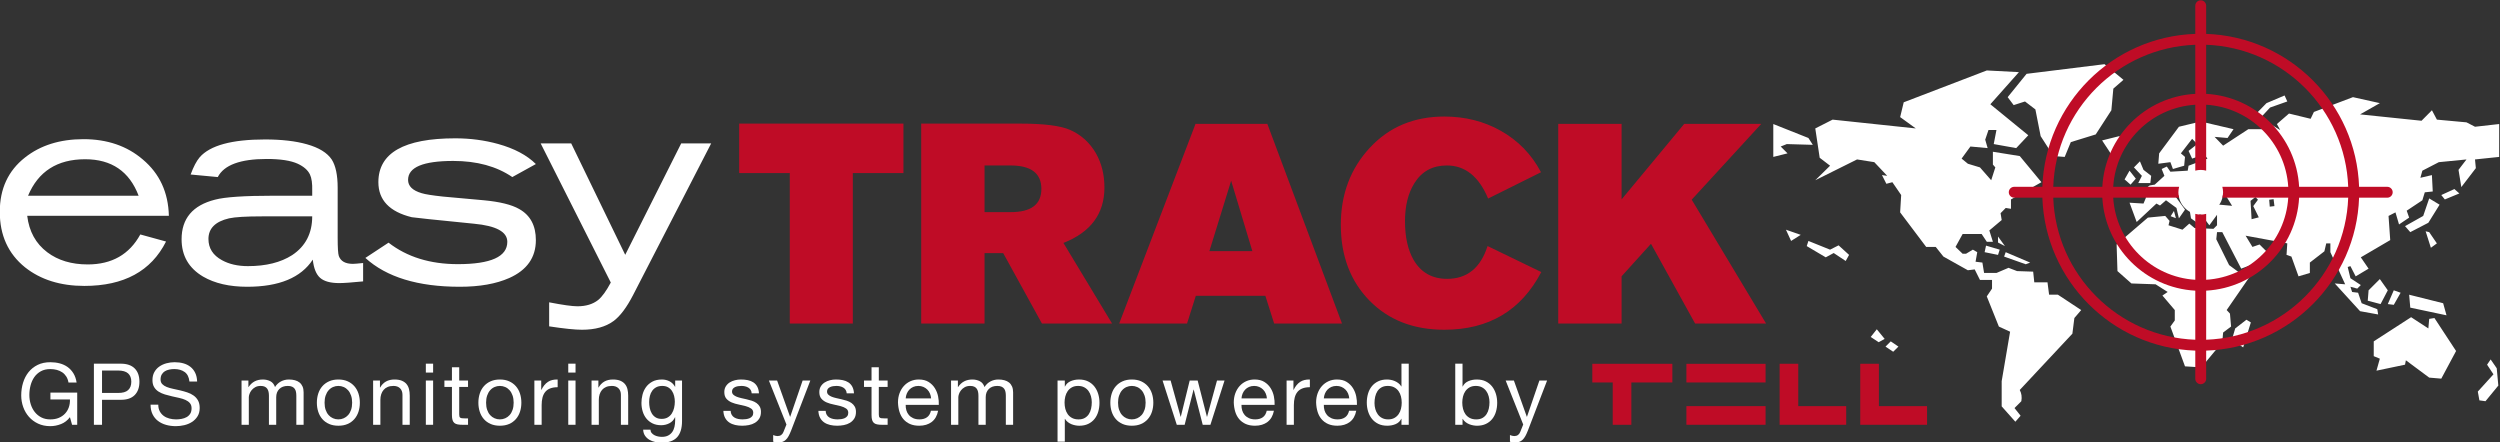 <svg height="118.028" viewBox="0 0 666.837 118.028" width="666.837" xmlns="http://www.w3.org/2000/svg" xmlns:xlink="http://www.w3.org/1999/xlink"><rect x="0" y="0" width="666.837" height="118.028" fill="#333333" stroke="none"/><clipPath id="a"><path d="m0 385.191h841.89v-385.191h-841.89z"/></clipPath><g clip-path="url(#a)" transform="matrix(1.333 0 0 -1.333 -227.841 315.807)"><path d="m0 0-2.905-1.2-.712.881 2.624 1.2zm-3.955-2.25-2.249-3.617-3.617-1.874-1.05 1.199 3.636 2.043 1.2 3.505zm-.543-7.741-1.2-.881-1.05 3.299.713-.168zm1.93-14.395-7.253 1.537-.226 2.587 6.804-1.706zm10.366-14.058-2.569-3.13-1.218.169-.319 1.761 3.131 3.45-1.275 1.93.713 1.05 1.218-1.762zm-19.55 18.575-1.369-2.418-1.199.15 1.199 2.756zm-2.568.488-1.444-2.756-2.567.675.168 2.081 2.25 2.249zm22.286 26.691-4.836-.506.169-1.743-2.905-3.787-.563 3.449 1.594 2.081-5.529-.544-3.299-1.705-.395-1.425 2.306.544.169-3.28-1.593-.169-.487-1.593-3.131-2.081.487-1.387-2.024-1.368-.712 2.418-1.387-.713.337-4.835-5.886-3.449 1.556-2.268-2.586-1.537-1.05 2.043-.544-.169.544-2.249 2.08-1.369-.712-.712-1.368.375.337-1.05 1.2-.15.712-2.099 3.131-1.199.168-1.05-3.617.656-5.062 5.548 2.081-.169-2.962 6.43v1.761h-.824l-.375-1.593-2.905-2.249v-2.081l-2.269-.674-1.423 3.955-.975.337.149 2.305-8.34 1.537 1.368-2.249 1.425.488 1.537-1.537-1.537-1.913-3.674-1.386-3.786 7.31h-1.05l-.15-1.425 2.568-5.173 1.93-1.425 2.962.225-5.38-7.797.657-.712.224-2.587-1.593-1.2-.168-1.93-4.18-5.043-3.28.207-2.924 7.966.881 1.218v2.081l-2.475 2.905 1.05.712-2.418 1.537-4.836.169-2.793 2.474-.169 5.324 6.261 5.379 3.468.337.862-.993-.206-.881 2.793-.881 1.368 1.218 1.05-.881 3.786-.168.712.712v2.099l-1.537-2.099-2.08 2.755.336-2.755-1.93 1.387-.337 2.081-2.306 2.68-.431-.431 1.875-2.587-1.219-1.743-.487 2.081-2.099 1.537-1.2-1.05-.712.394-3.955-3.693-1.425 3.861 2.793-.168.506 1.199-1.05 1.05 1.763 1.368 1.03.169 1.931 1.762-.543 1.368 1.03.487.713-1.031 3.467.207.169.993 3.786 1.425-.656.824-2.418-.824-.712 1.537 1.743 1.368-1.031 1.05-2.25-2.906.826-.712-.169-1.762-2.249-.656-.506 1.368-2.418-.318.168 2.08 3.955 5.323 4.348 1.05 6.58-1.537-1.2-1.762-2.587.225 1.706-1.762 5.043 3.299h3.298l-2.249 2.568 2.586 2.643 3.618 1.537.543-1.2-3.449-1.218-1.93-2.081 3.955-2.418-.656 1.2 2.418 2.099 4.33-1.05.656 1.369 7.816 2.962 5.38-1.2-3.955-2.249 12.296-1.275 2.08 2.1.994-1.875 5.923-.543 1.705-.882 4.836.544zm-8.622-38.837-2.961-5.53-2.418.206-4.667 3.468-.169-.881-5.717-1.199.675 2.399-1.219.506v2.961l7.479 4.836 3.449-2.249.169 1.912 1.049.169zm-61.011 35.051-.169-1.443h-2.418l.732 1.443-1.594 1.686 1.2 1.219.712-1.706zm-4.836 6.522-3.13-2.249-1.856 2.812 3.449.862zm9.784-14.994-1.05.393.657 1.05zm-10.496 27.684-2.024-1.762-.394-4.329-3.131-4.836-4.985-1.538-1.219-2.961-2.249.169-2.568 3.992-1.05 5.342-2.08 1.593-2.268-.731-1.2 1.594 3.786 4.667 15.595 1.93zm2.474-19.775-1.05-1.199-1.199 1.05.993 1.743zm23.017-28.772-1.537-4.985-2.249 1.537.656 2.249 2.25 1.743zm-49.202 15.277-1.387.712v1.2zm5.042-3.299-.881-.337-4.33 1.537.319.881zm-6.092 2.586-.337-1.049-2.68.544.281 1.312zm16.307-12.089-1.368-1.593-.394-3.131-10.534-11.265c.357-.656.469-1.405.319-2.249l-1.369-1.368 1.219-1.537-1.05-1.2-2.736 3.074v5.042s.562 3.299 1.686 9.897l-2.249 1.031-2.418 6.035 1.05 1.556v1.743h-2.418l-1.049 2.1-1.369-.169-4.892 2.737-1.536 1.93h-1.912l-5.211 6.917.206 3.467-1.762 2.568-1.2-.319-.881 1.744 1.05-.15-2.586 2.736-3.449.544-8.36-4.161 2.961 2.905-2.08 1.593-.881 5.867 3.467 1.762 16.644-1.762-3.129 2.268.712 2.962 16.625 6.372 6.429-.337-5.717-6.429 7.592-6.204-2.418-2.568-4.498.806.543 2.811h-1.594l-.655-1.93.487-1.687-3.449.318-1.761-2.417 1.255-1.031 2.418-.732 2.249-2.567.826 2.567-.488.563v2.568l5.379-.862 4.33-5.23-6.092-3.449v-1.874l-1.049.169-1.032-1.05.226-1.368-2.475-2.081.713-2.268h-1.219l-1.031 1.556h-3.804l-1.425-2.587 1.425-1.368h.674l1.369.824.88-.505-.337-1.913 1.369-.168.337-2.081h2.474l2.418 1.031 1.706-.656 3.224-.112.224-2.137h2.643l.319-2.474h1.762zm-53.701 33.064-5.211.15-1.218-.488 1.368-1.368-2.848-.712v6.579l7.028-2.793zm7.254-22.024-.675-1.219-2.399 1.594-1.593-.862-3.805 2.249.337 1.031 4.33-1.744 1.706.863zm-9.672 4.011-1.93-1.218-1.031 2.249zm19.55-22.361-1.049-1.031-1.537 1.031 1.05 1.049zm-2.755 1.537-1.199-.656-1.594 1.049 1.219 1.537zm77.993 26.578-.169 1.387-.881-.112.112-1.387zm-3.131-2.249-1.105 2.249.937 1.275-.507.544-.974-.769.206-3.674zm-5.342 2.305-1.256 2.044-1.199.206.094-.919-1.031-.112-.881 1.143-1.537-1.911.281-1.219 1.368 1.05h1.087s1.031-.094 3.074-.282" fill="#fff" fill-rule="evenodd" transform="translate(663.043 198.205)"/><path d="m0 0c2.47 0 4.473-2.003 4.473-4.473 0-2.469-2.003-4.472-4.473-4.472s-4.473 2.003-4.473 4.472c0 2.47 2.003 4.473 4.473 4.473" fill="#fff" fill-rule="evenodd" transform="translate(611.291 202.918)"/><path d="m0 0 5.148-1.415c-2.979-5.921-8.43-8.883-16.351-8.883-4.791 0-8.751 1.245-11.882 3.735-3.356 2.715-5.035 6.412-5.035 11.089 0 4.602 1.679 8.223 5.035 10.864 3.093 2.451 6.997 3.677 11.712 3.677 4.753 0 8.713-1.358 11.882-4.074 3.356-2.829 5.092-6.582 5.205-11.259h-28.346c.377-3.131 1.716-5.564 4.017-7.299 2.15-1.622 4.847-2.433 8.091-2.433 4.828 0 8.336 1.999 10.524 5.998m-22.462 7.751h22.122c-1.848 4.866-5.413 7.299-10.693 7.299-5.583 0-9.393-2.433-11.429-7.299m37.964 3.734-5.432.51c.567 1.546 1.169 2.696 1.811 3.451 2.075 2.376 6.431 3.564 13.069 3.564 3.321 0 6.112-.32 8.374-.962 2.414-.678 4.074-1.697 4.98-3.055.792-1.244 1.187-3.13 1.187-5.658v-10.014c0-1.962.076-3.169.227-3.621.377-1.056 1.32-1.584 2.829-1.584.265 0 .943.056 2.037.169v-3.678c-2.301-.226-3.885-.339-4.753-.339-1.772 0-3.055.349-3.848 1.047-.792.698-1.282 1.914-1.47 3.649-2.376-3.621-6.752-5.431-13.126-5.431-3.546 0-6.489.678-8.827 2.036-2.867 1.698-4.3 4.187-4.3 7.469 0 4.149 2.225 6.789 6.677 7.921 1.96.528 5.846.792 11.655.792h7.807v1.019c.039 1.433-.113 2.508-.452 3.225-.415.867-1.226 1.584-2.433 2.15-1.396.641-3.47.961-6.224.961-5.28 0-8.543-1.207-9.788-3.621m18.897-7.864h-10.043c-3.196 0-5.403-.132-6.6-.396-2.744-.642-4.121-2.018-4.121-4.131 0-1.847.905-3.262 2.707-4.243 1.432-.792 3.158-1.188 5.195-1.188 3.612 0 6.564.735 8.855 2.207 2.669 1.772 4.007 4.356 4.007 7.751m10.637-8.317 4.64 3.055c3.696-2.867 8.317-4.3 13.862-4.3 6.601 0 9.901 1.49 9.901 4.47 0 1.999-2.225 3.206-6.676 3.621-7.959.792-12.108 1.226-12.448 1.301-4.451 1.094-6.676 3.433-6.676 7.016 0 5.846 5.13 8.77 15.389 8.77 2.99 0 5.847-.378 8.573-1.132 3.253-.905 5.771-2.244 7.552-4.017l-4.715-2.603c-3.149 2.15-7.09 3.225-11.825 3.225-6.025 0-9.033-1.263-9.033-3.79 0-1.245.905-2.131 2.716-2.66.717-.226 2.131-.452 4.243-.678 1.811-.151 4.526-.397 8.148-.736 3.244-.302 5.62-.887 7.128-1.754 2.226-1.245 3.338-3.32 3.338-6.224 0-3.47-1.772-5.997-5.318-7.581-2.64-1.17-5.94-1.754-9.901-1.754-8.373 0-14.673 1.924-18.898 5.771m49.111-4.923-14.032 27.837h6.112l10.806-22.292 11.202 22.292h5.997l-15.615-30.326c-1.283-2.49-2.584-4.225-3.904-5.205-1.584-1.17-3.696-1.754-6.337-1.754-1.396 0-3.583.226-6.563.679v4.809c2.716-.528 4.602-.793 5.658-.793 1.697 0 3.074.415 4.131 1.246.792.641 1.64 1.81 2.545 3.507" fill="#fff" transform="translate(199.001 189.999)"/><path d="m0 0v9.901h32.872v-9.901h-10.128v-30.1h-12.616v30.1zm36.428-30.1v40.001h19.916c4.638 0 7.921-.415 9.844-1.244 2.226-.981 3.96-2.547 5.206-4.697 1.131-1.999 1.697-4.281 1.697-6.846 0-5.242-2.735-8.939-8.204-11.089l9.731-16.125h-14.031l-7.752 14.088h-3.733v-14.088zm17.879 31.627h-5.205v-9.335h5.261c4.074 0 6.111 1.547 6.111 4.64 0 3.13-2.056 4.695-6.167 4.695m21.735-31.627 15.276 39.945h14.372l14.937-39.945h-13.579l-1.754 5.545h-13.919l-1.754-5.545zm26.649 14.484-4.243 14.088-4.357-14.088zm47.065 1.018 10.75-5.205c-4.036-7.695-10.505-11.542-19.407-11.542-6.186 0-11.184 1.952-14.994 5.856-3.809 3.904-5.713 8.949-5.713 15.135 0 6.11 1.932 11.25 5.798 15.417 3.867 4.169 8.836 6.252 14.909 6.252 4.149 0 7.902-.942 11.259-2.828 3.508-1.962 6.205-4.734 8.091-8.317l-10.581-5.262c-1.847 4.413-4.601 6.619-8.26 6.619-2.867 0-5.036-1.188-6.506-3.564-1.246-1.999-1.868-4.526-1.868-7.582 0-3.206.585-5.808 1.754-7.807 1.472-2.49 3.697-3.735 6.677-3.735 3.998 0 6.695 2.188 8.091 6.563m14.144-15.502v39.945h12.674v-15.107l12.532 15.107h15.418l-13.919-15.163 14.881-24.782h-14.202l-8.826 15.955-5.884-6.506v-9.449z" fill="#bf0c26" transform="translate(318.83 202.278)"/><path d="m0 0c-.552 10.017-8.584 18.049-18.601 18.6v9.821c15.422-.563 27.859-12.999 28.422-28.421zm-18.601-30.601v9.82c10.018.551 18.05 8.585 18.601 18.602h9.821c-.563-15.422-12.999-27.859-28.422-28.422m-1.088 25.038c-.378 0-.739.061-1.089.149v-13.189c-8.818.544-15.88 7.607-16.425 16.424h13.189c-.088.35-.148.711-.148 1.089s.06.739.149 1.09h-13.19c.546 8.816 7.608 15.878 16.425 16.422v-13.189c.35.088.711.149 1.089.149.377 0 .738-.061 1.088-.149v13.189c8.816-.545 15.877-7.606 16.423-16.422h-13.189c.089-.351.15-.712.15-1.09s-.06-.739-.149-1.089h13.188c-.545-8.817-7.606-15.879-16.423-16.424v13.189c-.35-.088-.711-.149-1.088-.149m-1.089-25.038c-15.423.562-27.861 13-28.423 28.422h9.82c.551-10.018 8.584-18.052 18.603-18.602zm0 59.022v-9.821c-10.018-.55-18.051-8.583-18.603-18.6h-9.82c.563 15.422 13.001 27.859 28.423 28.421m38.41-28.421h-5.633c-.565 16.622-13.977 30.034-30.6 30.599v5.632c0 .602-.487 1.089-1.088 1.089-.602 0-1.089-.487-1.089-1.089v-5.632c-16.623-.564-30.035-13.976-30.601-30.599h-5.631c-.601 0-1.089-.488-1.089-1.089 0-.602.488-1.09 1.089-1.09h5.631c.565-16.623 13.977-30.035 30.601-30.6v-5.631c0-.602.487-1.09 1.089-1.09.601 0 1.088.488 1.088 1.09v5.631c16.623.566 30.035 13.977 30.6 30.6h5.633c.601 0 1.089.488 1.089 1.09 0 .601-.488 1.089-1.089 1.089" fill="#bf0c26" transform="translate(630.981 199.535)"/><g fill="#fff"><path d="m0 0c-.708-.28-1.422-.42-2.141-.42-.914 0-1.73.169-2.45.506-.719.336-1.33.79-1.832 1.361-.503.571-.886 1.228-1.147 1.97-.264.742-.395 1.513-.395 2.312 0 .891.123 1.739.368 2.543.246.806.612 1.511 1.097 2.116s1.09 1.088 1.815 1.447c.725.36 1.574.54 2.544.54.662 0 1.287-.077 1.875-.231.588-.155 1.114-.397 1.577-.728.461-.332.85-.751 1.164-1.259.314-.509.528-1.122.642-1.842h-1.627c-.08.469-.228.871-.445 1.208s-.485.614-.805.831c-.32.216-.682.379-1.088.488-.405.108-.837.162-1.293.162-.743 0-1.379-.148-1.91-.445s-.965-.688-1.302-1.173c-.336-.486-.584-1.039-.745-1.661-.16-.622-.24-1.259-.24-1.911 0-.639.092-1.252.275-1.84.182-.588.451-1.108.804-1.559.355-.451.791-.811 1.311-1.079.519-.269 1.122-.402 1.807-.402.639 0 1.204.102 1.696.307.491.206.905.488 1.242.849.336.359.591.781.762 1.267.17.485.245 1.007.222 1.567h-3.905v1.371h5.361v-6.441h-1.027l-.429 1.525c-.479-.64-1.073-1.1-1.781-1.379" transform="translate(183.135 152.061)"/><path d="m0 0c.925-.011 1.602.178 2.029.565.429.389.643.948.643 1.679s-.214 1.287-.643 1.67c-.427.382-1.104.574-2.029.574h-3.187v-4.488zm.548 5.858c1.233 0 2.167-.317 2.801-.951.633-.634.95-1.521.95-2.663s-.317-2.032-.95-2.672c-.634-.639-1.568-.954-2.801-.942h-3.735v-5.001h-1.626v12.229z" transform="translate(194.525 158.286)"/><path d="m0 0c-.542.394-1.235.591-2.081.591-.342 0-.679-.034-1.01-.103-.332-.068-.626-.183-.883-.342-.256-.161-.462-.375-.616-.643s-.231-.602-.231-1.002c0-.376.111-.682.334-.916.222-.234.519-.426.89-.574s.791-.271 1.259-.368c.469-.097.945-.203 1.431-.316.485-.115.962-.249 1.429-.404.469-.153.888-.362 1.26-.625.37-.262.668-.593.891-.993.223-.399.334-.902.334-1.508 0-.65-.147-1.207-.438-1.67-.291-.461-.665-.838-1.122-1.129-.456-.291-.967-.503-1.532-.634s-1.128-.197-1.687-.197c-.685 0-1.333.085-1.945.256-.61.172-1.147.431-1.609.78-.463.348-.828.794-1.097 1.336-.268.543-.402 1.184-.402 1.927h1.542c0-.514.099-.957.299-1.328s.463-.677.788-.916c.326-.24.705-.417 1.139-.531s.879-.171 1.336-.171c.366 0 .734.034 1.105.103.371.068.705.185 1.002.351.297.165.537.391.719.676.183.285.274.651.274 1.097 0 .421-.111.764-.334 1.027s-.52.476-.891.643c-.371.165-.791.299-1.258.402-.468.102-.946.208-1.43.317-.487.109-.963.234-1.431.376-.469.144-.888.331-1.259.566-.371.234-.668.537-.89.907-.223.371-.334.837-.334 1.396 0 .617.125 1.151.377 1.602.251.451.585.822 1.002 1.113.416.291.89.508 1.422.651.53.143 1.075.214 1.635.214.627 0 1.21-.074 1.747-.222.536-.149 1.007-.383 1.413-.703.405-.32.725-.722.959-1.207.234-.486.363-1.065.385-1.739h-1.541c-.092.879-.408 1.516-.951 1.91" transform="translate(207.875 162.474)"/><path d="m0 0v-1.302h.034c.662 1.005 1.615 1.508 2.861 1.508.547 0 1.044-.115 1.49-.343.445-.229.759-.617.941-1.165.297.48.689.851 1.174 1.114.485.262 1.019.394 1.602.394.445 0 .847-.049 1.207-.146s.668-.248.924-.454c.258-.206.457-.471.6-.796.143-.326.215-.717.215-1.174v-6.491h-1.456v5.807c0 .273-.024.53-.069.77-.045.239-.131.448-.257.625-.125.177-.299.317-.522.42s-.512.154-.865.154c-.72 0-1.285-.206-1.696-.617-.412-.411-.617-.959-.617-1.644v-5.515h-1.456v5.807c0 .285-.025.548-.077.787-.051.24-.139.448-.265.626-.125.177-.294.313-.505.41-.212.097-.483.146-.814.146-.423 0-.785-.086-1.088-.257-.302-.171-.548-.376-.736-.617-.188-.239-.325-.488-.411-.745s-.129-.47-.129-.642v-5.515h-1.455v8.855z" transform="translate(220.628 160.77)"/><path d="m0 0c.143-.417.34-.765.591-1.045.251-.279.546-.493.883-.642.336-.148.693-.222 1.07-.222s.733.074 1.07.222c.337.149.631.363.882.642.251.28.448.628.591 1.045.142.417.215.894.215 1.431 0 .536-.073 1.012-.215 1.429-.143.417-.34.769-.591 1.054s-.545.503-.882.651-.693.223-1.07.223-.734-.075-1.07-.223c-.337-.148-.632-.366-.883-.651s-.448-.637-.591-1.054-.214-.893-.214-1.429c0-.537.071-1.014.214-1.431m-1.481 3.255c.182.565.457 1.056.822 1.473.365.416.816.745 1.353.984.536.24 1.153.36 1.85.36.708 0 1.327-.12 1.858-.36.532-.239.979-.568 1.345-.984.365-.417.639-.908.822-1.473.182-.566.274-1.174.274-1.824 0-.652-.092-1.256-.274-1.816-.183-.559-.457-1.048-.822-1.465-.366-.417-.813-.742-1.345-.976-.531-.234-1.15-.351-1.858-.351-.697 0-1.314.117-1.85.351-.537.234-.988.559-1.353.976s-.64.906-.822 1.465c-.183.56-.275 1.164-.275 1.816 0 .65.092 1.258.275 1.824" transform="translate(236.085 154.904)"/><path d="m0 0v-1.405h.034c.605 1.073 1.565 1.611 2.877 1.611.583 0 1.068-.081 1.456-.24.389-.16.702-.383.943-.668.239-.286.408-.626.504-1.019.098-.394.146-.831.146-1.311v-5.823h-1.455v5.995c0 .548-.16.982-.481 1.302-.319.319-.758.479-1.318.479-.445 0-.831-.069-1.156-.206-.325-.136-.597-.331-.814-.582-.216-.252-.38-.546-.488-.882s-.163-.706-.163-1.105v-5.001h-1.455v8.855z" transform="translate(246.953 160.77)"/><path d="m257.59 151.915h-1.456v8.855h1.456zm-1.456 12.229h1.456v-1.781h-1.456z"/><path d="m0 0v-1.285h-1.765v-5.498c0-.171.015-.308.043-.411.029-.102.083-.182.163-.239.08-.058.191-.095.334-.111.143-.018.329-.027.557-.027h.668v-1.284h-1.113c-.377 0-.7.025-.968.077-.269.051-.485.146-.651.282-.165.137-.289.331-.369.582s-.12.583-.12.995v5.634h-1.507v1.285h1.507v2.655h1.456v-2.655z" transform="translate(264.577 160.77)"/><path d="m0 0c.143-.417.34-.765.591-1.045.251-.279.546-.493.883-.642.336-.148.693-.222 1.07-.222s.733.074 1.07.222c.337.149.631.363.882.642.251.28.448.628.591 1.045.142.417.215.894.215 1.431 0 .536-.073 1.012-.215 1.429-.143.417-.34.769-.591 1.054s-.545.503-.882.651-.693.223-1.07.223-.734-.075-1.07-.223c-.337-.148-.632-.366-.883-.651s-.448-.637-.591-1.054-.214-.893-.214-1.429c0-.537.071-1.014.214-1.431m-1.481 3.255c.182.565.457 1.056.822 1.473.365.416.816.745 1.353.984.536.24 1.153.36 1.85.36.708 0 1.327-.12 1.858-.36.532-.239.979-.568 1.345-.984.365-.417.639-.908.822-1.473.182-.566.274-1.174.274-1.824 0-.652-.092-1.256-.274-1.816-.183-.559-.457-1.048-.822-1.465-.366-.417-.813-.742-1.345-.976-.531-.234-1.15-.351-1.858-.351-.697 0-1.314.117-1.85.351-.537.234-.988.559-1.353.976s-.64.906-.822 1.465c-.183.56-.275 1.164-.275 1.816 0 .65.092 1.258.275 1.824" transform="translate(268.405 154.904)"/><path d="m0 0v-1.867h.034c.354.719.788 1.25 1.302 1.593.514.342 1.165.502 1.953.48v-1.542c-.583 0-1.079-.08-1.49-.24s-.743-.393-.994-.702c-.251-.308-.434-.682-.548-1.122-.114-.439-.171-.945-.171-1.516v-3.939h-1.456v8.855z" transform="translate(279.222 160.77)"/><path d="m286.089 151.915h-1.456v8.855h1.456zm-1.456 12.229h1.456v-1.781h-1.456z"/><path d="m0 0v-1.405h.034c.605 1.073 1.565 1.611 2.877 1.611.583 0 1.068-.081 1.456-.24.389-.16.702-.383.943-.668.239-.286.408-.626.504-1.019.098-.394.146-.831.146-1.311v-5.823h-1.455v5.995c0 .548-.16.982-.481 1.302-.319.319-.758.479-1.318.479-.445 0-.831-.069-1.156-.206-.325-.136-.597-.331-.814-.582-.216-.252-.38-.546-.488-.882s-.163-.706-.163-1.105v-5.001h-1.455v8.855z" transform="translate(290.662 160.77)"/><path d="m0 0c.337.199.607.462.813.788.206.325.357.693.455 1.105.096.411.145.822.145 1.233 0 .388-.046.77-.138 1.147-.09.377-.236.717-.436 1.02-.2.302-.46.545-.779.728-.32.182-.708.273-1.165.273-.468 0-.868-.088-1.199-.265-.332-.177-.602-.414-.813-.711-.212-.297-.366-.639-.463-1.027-.097-.389-.146-.794-.146-1.217 0-.399.04-.799.121-1.199.079-.399.216-.762.411-1.087.193-.326.45-.589.77-.788.32-.2.72-.3 1.199-.3.48 0 .888.1 1.225.3m1.858-3.982c-.662-.72-1.702-1.08-3.117-1.08-.411 0-.831.046-1.26.137-.427.092-.816.24-1.164.446s-.636.474-.865.805c-.228.331-.353.736-.377 1.216h1.456c.012-.263.095-.485.248-.668.155-.183.343-.331.566-.445.222-.115.465-.198.728-.248.262-.052.514-.077.753-.077.48 0 .885.083 1.217.248.331.166.604.393.822.685.217.291.373.642.471 1.053.097.411.145.862.145 1.353v.582h-.034c-.251-.547-.631-.95-1.139-1.207-.508-.256-1.047-.385-1.619-.385-.662 0-1.239.12-1.729.359-.491.24-.902.562-1.233.968-.332.405-.581.88-.746 1.422-.166.542-.249 1.116-.249 1.721 0 .526.07 1.065.206 1.618.137.554.366 1.057.685 1.508.32.451.742.822 1.268 1.113.525.292 1.171.437 1.935.437.56 0 1.073-.123 1.542-.369.468-.245.833-.613 1.096-1.104h.017v1.268h1.371v-8.103c0-1.449-.331-2.534-.994-3.253" transform="translate(304.545 153.397)"/><path d="m0 0c.137-.223.316-.4.539-.531.223-.132.474-.226.754-.283.279-.057.567-.085.865-.085.228 0 .468.016.719.05.251.035.482.098.694.189.211.092.385.225.522.402.137.178.206.404.206.677 0 .377-.143.662-.429.856-.285.195-.641.352-1.07.472-.428.119-.894.228-1.396.325-.503.097-.967.234-1.396.411-.428.177-.785.425-1.07.746-.286.319-.428.764-.428 1.335 0 .446.099.828.3 1.147.199.32.456.58.77.78.314.199.668.348 1.062.446.394.096.785.145 1.173.145.502 0 .965-.043 1.387-.128.423-.086.797-.235 1.122-.446.326-.211.585-.497.78-.856.194-.36.308-.808.342-1.344h-1.456c-.022.285-.096.522-.222.711-.126.188-.286.338-.48.453-.194.114-.408.197-.642.248s-.471.077-.71.077c-.218 0-.438-.017-.661-.051-.222-.035-.424-.094-.607-.18-.184-.086-.332-.2-.445-.342-.115-.143-.172-.328-.172-.557 0-.251.089-.46.265-.625.177-.166.403-.303.677-.411.274-.109.582-.2.925-.275.343-.074.686-.151 1.027-.231.366-.079.723-.177 1.072-.291.347-.114.656-.266.924-.453.268-.189.486-.426.651-.711.166-.286.249-.64.249-1.063 0-.537-.112-.982-.335-1.336-.223-.353-.514-.639-.873-.856-.36-.217-.766-.368-1.216-.454-.451-.085-.899-.128-1.345-.128-.491 0-.959.051-1.404.154-.445.103-.84.271-1.183.505-.341.235-.616.542-.821.925-.206.383-.32.848-.343 1.396h1.456c.011-.32.085-.59.223-.813" transform="translate(317.348 153.894)"/><path d="m0 0c-.171-.435-.34-.8-.505-1.097-.166-.297-.349-.539-.549-.727-.199-.189-.422-.326-.668-.411-.245-.086-.528-.129-.847-.129-.171 0-.343.011-.514.034s-.337.063-.497.12v1.336c.126-.057.271-.105.437-.146.165-.04.305-.059.419-.059.297 0 .546.071.745.214.201.142.352.345.455.607l.599 1.49-3.512 8.805h1.645l2.587-7.246h.034l2.484 7.246h1.541z" transform="translate(329.218 150.734)"/><path d="m0 0c.137-.223.316-.4.539-.531.223-.132.474-.226.754-.283.279-.057.567-.085.865-.085.228 0 .468.016.719.05.251.035.482.098.694.189.211.092.385.225.522.402.137.178.206.404.206.677 0 .377-.143.662-.429.856-.285.195-.641.352-1.07.472-.428.119-.894.228-1.396.325-.503.097-.967.234-1.396.411-.428.177-.785.425-1.07.746-.286.319-.428.764-.428 1.335 0 .446.099.828.3 1.147.199.32.456.58.77.78.314.199.668.348 1.062.446.394.096.785.145 1.173.145.502 0 .965-.043 1.387-.128.423-.086.797-.235 1.122-.446.326-.211.585-.497.78-.856.194-.36.308-.808.342-1.344h-1.456c-.022.285-.096.522-.222.711-.126.188-.286.338-.48.453-.194.114-.408.197-.642.248s-.471.077-.71.077c-.218 0-.438-.017-.661-.051-.222-.035-.424-.094-.607-.18-.184-.086-.332-.2-.445-.342-.115-.143-.172-.328-.172-.557 0-.251.089-.46.265-.625.177-.166.403-.303.677-.411.274-.109.582-.2.925-.275.343-.074.686-.151 1.027-.231.366-.079.723-.177 1.072-.291.347-.114.656-.266.924-.453.268-.189.486-.426.651-.711.166-.286.249-.64.249-1.063 0-.537-.112-.982-.335-1.336-.223-.353-.514-.639-.873-.856-.36-.217-.766-.368-1.216-.454-.451-.085-.899-.128-1.345-.128-.491 0-.959.051-1.404.154-.445.103-.84.271-1.183.505-.341.235-.616.542-.821.925-.206.383-.32.848-.343 1.396h1.456c.011-.32.085-.59.223-.813" transform="translate(336.36 153.894)"/><path d="m0 0v-1.285h-1.765v-5.498c0-.171.015-.308.043-.411.029-.102.083-.182.163-.239.08-.058.191-.095.334-.111.143-.018.329-.027.557-.027h.668v-1.284h-1.113c-.377 0-.7.025-.968.077-.269.051-.485.146-.651.282-.165.137-.289.331-.369.582s-.12.583-.12.995v5.634h-1.507v1.285h1.507v2.655h1.456v-2.655z" transform="translate(348.539 160.77)"/><path d="m0 0c-.131.308-.308.573-.53.796-.223.223-.486.399-.788.531-.303.131-.637.197-1.002.197-.377 0-.717-.066-1.02-.197-.303-.132-.562-.311-.779-.54-.217-.228-.388-.493-.514-.796s-.2-.625-.222-.968h5.086c-.022.343-.099.668-.231.977m.352-5.687c-.663-.502-1.497-.753-2.501-.753-.708 0-1.322.114-1.841.342-.521.228-.957.548-1.311.959s-.619.902-.797 1.473c-.176.571-.276 1.193-.299 1.867 0 .674.103 1.29.308 1.85.206.559.494 1.045.865 1.456s.811.73 1.319.959c.509.228 1.065.343 1.67.343.788 0 1.442-.163 1.962-.489.519-.325.935-.739 1.25-1.241.314-.503.531-1.051.651-1.644.119-.594.168-1.16.145-1.697h-6.628c-.012-.387.034-.756.136-1.104.104-.349.269-.656.497-.925.229-.269.52-.482.873-.643.355-.16.772-.239 1.251-.239.617 0 1.122.143 1.516.428s.653.72.779 1.302h1.439c-.195-.994-.622-1.742-1.284-2.244" transform="translate(357.009 158.167)"/><path d="m0 0v-1.302h.034c.662 1.005 1.615 1.508 2.861 1.508.547 0 1.044-.115 1.49-.343.445-.229.759-.617.941-1.165.297.48.689.851 1.174 1.114.485.262 1.019.394 1.602.394.445 0 .847-.049 1.207-.146s.668-.248.924-.454c.258-.206.457-.471.6-.796.143-.326.215-.717.215-1.174v-6.491h-1.456v5.807c0 .273-.024.53-.069.77-.045.239-.131.448-.257.625-.125.177-.299.317-.522.42s-.512.154-.865.154c-.72 0-1.285-.206-1.696-.617-.412-.411-.617-.959-.617-1.644v-5.515h-1.456v5.807c0 .285-.025.548-.077.787-.051.24-.139.448-.265.626-.125.177-.294.313-.505.41-.212.097-.483.146-.814.146-.423 0-.785-.086-1.088-.257-.302-.171-.548-.376-.736-.617-.188-.239-.325-.488-.411-.745s-.129-.47-.129-.642v-5.515h-1.455v8.855z" transform="translate(362.601 160.77)"/><path d="m0 0c-.108.395-.273.745-.496 1.054-.223.308-.509.553-.857.736-.348.182-.756.274-1.224.274-.491 0-.908-.097-1.251-.292-.343-.193-.622-.448-.839-.761-.217-.315-.374-.671-.472-1.071-.096-.4-.145-.805-.145-1.216 0-.434.052-.854.154-1.259.103-.405.266-.762.488-1.07.223-.309.511-.557.866-.746.353-.188.782-.282 1.284-.282.503 0 .922.097 1.259.291.337.195.608.451.814.771.205.319.354.685.445 1.096.091.412.137.833.137 1.268 0 .411-.055.813-.163 1.207m-5.232 3.143v-1.199h.034c.24.491.616.848 1.131 1.071.513.222 1.079.334 1.695.334.685 0 1.282-.126 1.79-.377.508-.252.931-.591 1.268-1.019.336-.429.59-.923.761-1.482.172-.56.257-1.154.257-1.782 0-.627-.083-1.221-.248-1.781-.166-.559-.417-1.048-.754-1.464-.337-.417-.759-.745-1.267-.985-.508-.239-1.099-.359-1.773-.359-.217 0-.46.022-.727.068-.269.046-.535.12-.797.223-.263.102-.511.242-.745.42-.235.176-.431.396-.591.659h-.034v-4.557h-1.456v12.23z" transform="translate(389.227 157.627)"/><path d="m0 0c.143-.417.34-.765.591-1.045.251-.279.546-.493.883-.642.336-.148.693-.222 1.07-.222s.733.074 1.07.222c.337.149.631.363.882.642.251.28.448.628.591 1.045.142.417.215.894.215 1.431 0 .536-.073 1.012-.215 1.429-.143.417-.34.769-.591 1.054s-.545.503-.882.651-.693.223-1.07.223-.734-.075-1.07-.223c-.337-.148-.632-.366-.883-.651s-.448-.637-.591-1.054-.214-.893-.214-1.429c0-.537.071-1.014.214-1.431m-1.481 3.255c.182.565.457 1.056.822 1.473.365.416.816.745 1.353.984.536.24 1.153.36 1.85.36.708 0 1.327-.12 1.858-.36.532-.239.979-.568 1.345-.984.365-.417.639-.908.822-1.473.182-.566.274-1.174.274-1.824 0-.652-.092-1.256-.274-1.816-.183-.559-.457-1.048-.822-1.465-.366-.417-.813-.742-1.345-.976-.531-.234-1.15-.351-1.858-.351-.697 0-1.314.117-1.85.351-.537.234-.988.559-1.353.976s-.64.906-.822 1.465c-.183.56-.275 1.164-.275 1.816 0 .65.092 1.258.275 1.824" transform="translate(394.861 154.904)"/><path d="m0 0-1.798 7.039h-.035l-1.781-7.039h-1.575l-2.844 8.855h1.61l2.004-7.246h.034l1.781 7.246h1.593l1.851-7.246h.034l1.986 7.246h1.508l-2.826-8.855z" transform="translate(411.587 151.915)"/><path d="m0 0c-.131.308-.308.573-.53.796-.223.223-.486.399-.788.531-.303.131-.637.197-1.002.197-.377 0-.717-.066-1.02-.197-.303-.132-.562-.311-.779-.54-.217-.228-.388-.493-.514-.796s-.2-.625-.222-.968h5.086c-.022.343-.099.668-.231.977m.352-5.687c-.663-.502-1.497-.753-2.501-.753-.708 0-1.322.114-1.841.342-.521.228-.957.548-1.311.959s-.619.902-.797 1.473c-.176.571-.276 1.193-.299 1.867 0 .674.103 1.29.308 1.85.206.559.494 1.045.865 1.456s.811.73 1.319.959c.509.228 1.065.343 1.67.343.788 0 1.442-.163 1.962-.489.519-.325.935-.739 1.25-1.241.314-.503.531-1.051.651-1.644.119-.594.168-1.16.145-1.697h-6.628c-.012-.387.034-.756.136-1.104.104-.349.269-.656.497-.925.229-.269.52-.482.873-.643.355-.16.772-.239 1.251-.239.617 0 1.122.143 1.516.428s.653.72.779 1.302h1.439c-.195-.994-.622-1.742-1.284-2.244" transform="translate(424.202 158.167)"/><path d="m0 0v-1.867h.034c.354.719.788 1.25 1.302 1.593.514.342 1.165.502 1.953.48v-1.542c-.583 0-1.079-.08-1.49-.24s-.743-.393-.994-.702c-.251-.308-.434-.682-.548-1.122-.114-.439-.171-.945-.171-1.516v-3.939h-1.456v8.855z" transform="translate(429.742 160.77)"/><path d="m0 0c-.131.308-.308.573-.53.796-.223.223-.486.399-.788.531-.303.131-.637.197-1.002.197-.377 0-.717-.066-1.02-.197-.303-.132-.562-.311-.779-.54-.217-.228-.388-.493-.514-.796s-.2-.625-.222-.968h5.086c-.022.343-.099.668-.231.977m.352-5.687c-.663-.502-1.497-.753-2.501-.753-.708 0-1.322.114-1.841.342-.521.228-.957.548-1.311.959s-.619.902-.797 1.473c-.176.571-.276 1.193-.299 1.867 0 .674.103 1.29.308 1.85.206.559.494 1.045.865 1.456s.811.73 1.319.959c.509.228 1.065.343 1.67.343.788 0 1.442-.163 1.962-.489.519-.325.935-.739 1.25-1.241.314-.503.531-1.051.651-1.644.119-.594.168-1.16.145-1.697h-6.628c-.012-.387.034-.756.136-1.104.104-.349.269-.656.497-.925.229-.269.52-.482.873-.643.355-.16.772-.239 1.251-.239.617 0 1.122.143 1.516.428s.653.72.779 1.302h1.439c-.195-.994-.622-1.742-1.284-2.244" transform="translate(440.678 158.167)"/><path d="m0 0c.108-.394.273-.745.496-1.053s.508-.554.857-.737c.348-.183.756-.273 1.224-.273.491 0 .908.096 1.251.291.342.194.622.448.839.761.217.315.374.671.471 1.072.097.399.145.804.145 1.215 0 .434-.051.854-.153 1.259-.104.405-.266.763-.488 1.07-.223.309-.512.557-.866.746-.354.188-.782.282-1.284.282-.491 0-.908-.097-1.251-.291s-.616-.451-.822-.771c-.205-.319-.354-.684-.445-1.095-.091-.412-.137-.834-.137-1.268 0-.411.054-.813.163-1.208m5.232-3.143v1.2h-.034c-.24-.492-.617-.846-1.131-1.063-.513-.217-1.079-.325-1.695-.325-.685 0-1.282.126-1.79.377s-.931.588-1.268 1.011c-.336.422-.59.913-.761 1.472-.172.56-.258 1.154-.258 1.782 0 .627.083 1.221.249 1.781.165.559.416 1.048.753 1.464.337.417.76.748 1.267.993.509.246 1.1.369 1.774.369.227 0 .474-.023.736-.069.263-.045.526-.122.788-.231.263-.109.511-.251.745-.428s.431-.397.591-.66h.034v4.556h1.456v-12.229z" transform="translate(446.125 155.058)"/><path d="m0 0c-.108.395-.273.745-.496 1.054-.223.308-.509.553-.857.736-.348.182-.756.274-1.224.274-.491 0-.908-.097-1.251-.292-.343-.193-.622-.448-.839-.761-.217-.315-.374-.671-.472-1.071-.096-.4-.145-.805-.145-1.216 0-.434.052-.854.154-1.259.103-.405.266-.762.488-1.07.223-.309.511-.557.866-.746.353-.188.782-.282 1.284-.282.503 0 .922.097 1.259.291.337.195.608.451.814.771.205.319.354.685.445 1.096.091.412.137.833.137 1.268 0 .411-.055.813-.163 1.207m-5.232 6.517v-4.573h.034c.24.491.616.848 1.131 1.071.513.222 1.079.334 1.695.334.685 0 1.282-.126 1.79-.377.508-.252.931-.591 1.268-1.019.336-.429.59-.923.761-1.482.172-.56.257-1.154.257-1.782 0-.627-.083-1.221-.248-1.781-.166-.559-.417-1.048-.754-1.464-.337-.417-.759-.745-1.267-.985-.508-.239-1.099-.359-1.773-.359-.217 0-.46.022-.727.068-.269.046-.535.12-.797.223-.263.102-.511.242-.745.42-.235.176-.431.396-.591.659h-.034v-1.182h-1.456v12.229z" transform="translate(468.81 157.627)"/><path d="m0 0c-.171-.435-.34-.8-.505-1.097-.166-.297-.349-.539-.549-.727-.199-.189-.422-.326-.668-.411-.245-.086-.528-.129-.847-.129-.171 0-.343.011-.514.034s-.337.063-.497.12v1.336c.126-.057.271-.105.437-.146.165-.04.305-.059.419-.059.297 0 .546.071.745.214.201.142.352.345.455.607l.599 1.49-3.512 8.805h1.645l2.587-7.246h.034l2.484 7.246h1.541z" transform="translate(476.647 150.734)"/></g><path d="m508.375 155.646h15.84v-3.73h-15.84z" fill="#bf0c26" fill-rule="evenodd"/><path d="m508.375 164.113h15.84v-3.73h-15.84z" fill="#bf0c26" fill-rule="evenodd"/><path d="m0 0v12.209h3.73v-8.479h9.594v-3.73z" fill="#bf0c26" fill-rule="evenodd" transform="translate(527.026 151.915)"/><path d="m0 0v12.209h3.73v-8.479h9.635v-3.73z" fill="#bf0c26" fill-rule="evenodd" transform="translate(543.162 151.915)"/><path d="m0 0h16.017v-3.73h-8.204v-8.468h-3.73v8.468h-4.083z" fill="#bf0c26" fill-rule="evenodd" transform="translate(489.547 164.113)"/></g></svg>